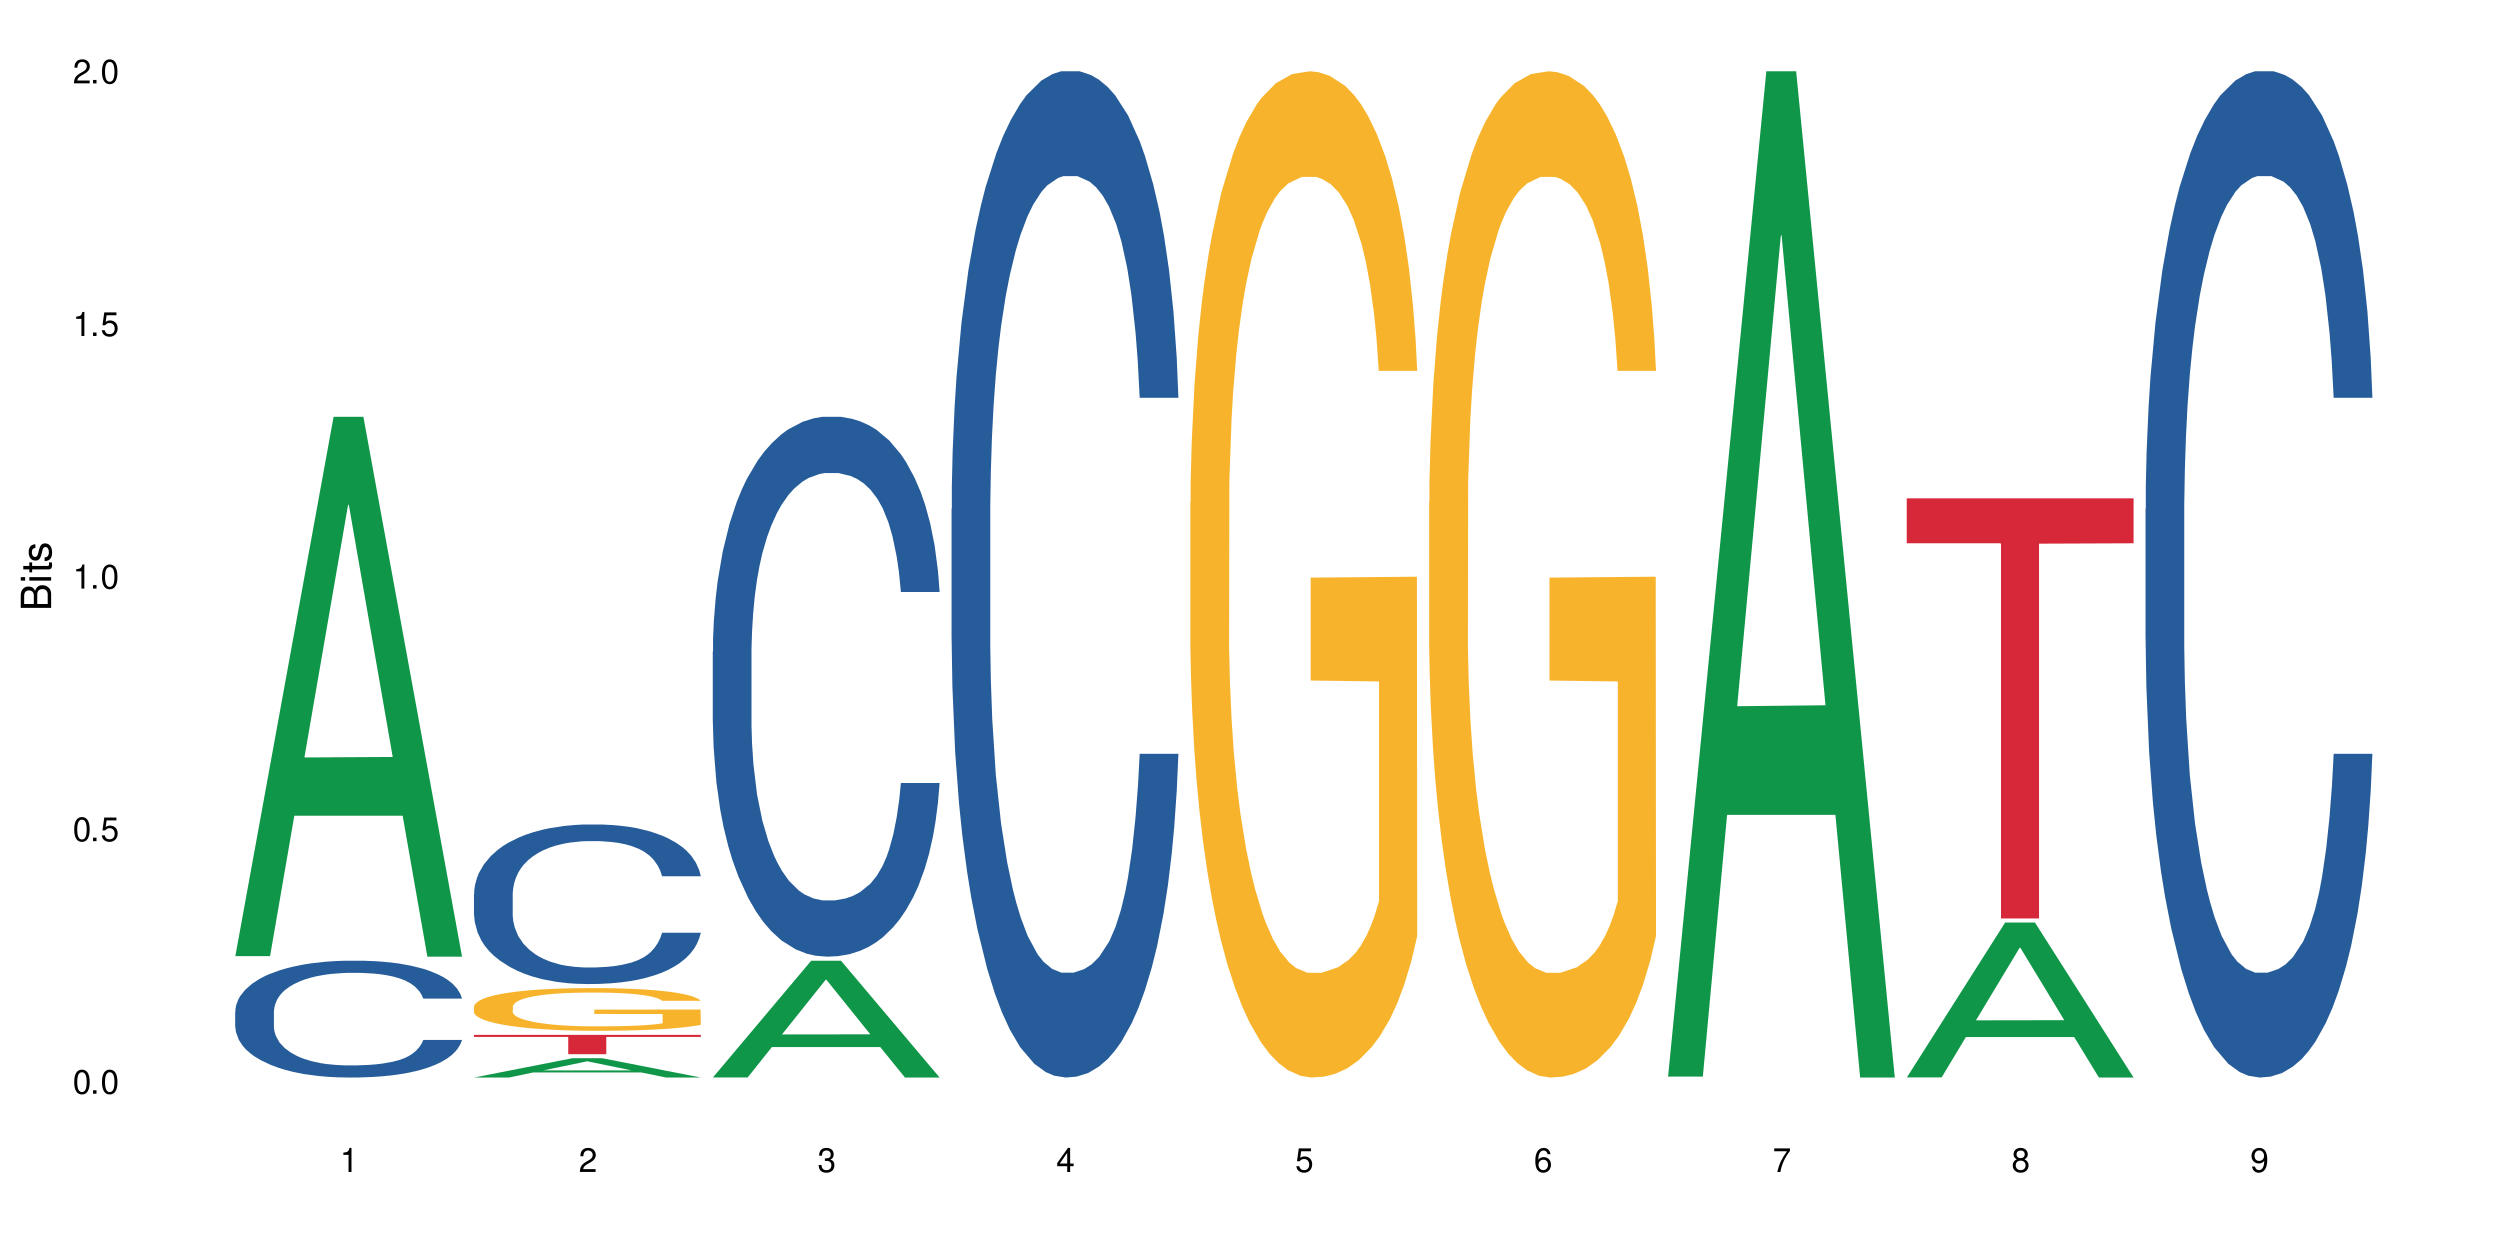 <?xml version="1.0" encoding="UTF-8"?>
<svg xmlns="http://www.w3.org/2000/svg" xmlns:xlink="http://www.w3.org/1999/xlink" width="720" height="360" viewBox="0 0 720 360">
<defs>
<g>
<g id="glyph-0-0">
</g>
<g id="glyph-0-1">
<path d="M 2.641 -6.938 C 2 -6.938 1.422 -6.656 1.078 -6.172 C 0.641 -5.562 0.406 -4.641 0.406 -3.359 C 0.406 -1.016 1.188 0.219 2.641 0.219 C 4.078 0.219 4.859 -1.016 4.859 -3.297 C 4.859 -4.641 4.656 -5.547 4.203 -6.172 C 3.844 -6.656 3.281 -6.938 2.641 -6.938 Z M 2.641 -6.188 C 3.547 -6.188 4 -5.25 4 -3.375 C 4 -1.406 3.562 -0.484 2.625 -0.484 C 1.734 -0.484 1.281 -1.438 1.281 -3.344 C 1.281 -5.25 1.734 -6.188 2.641 -6.188 Z M 2.641 -6.188 "/>
</g>
<g id="glyph-0-2">
<path d="M 1.828 -1 L 0.828 -1 L 0.828 0 L 1.828 0 Z M 1.828 -1 "/>
</g>
<g id="glyph-0-3">
<path d="M 4.562 -6.797 L 1.062 -6.797 L 0.547 -3.094 L 1.328 -3.094 C 1.719 -3.562 2.047 -3.734 2.578 -3.734 C 3.484 -3.734 4.062 -3.109 4.062 -2.094 C 4.062 -1.125 3.484 -0.531 2.578 -0.531 C 1.828 -0.531 1.375 -0.906 1.188 -1.672 L 0.328 -1.672 C 0.453 -1.109 0.547 -0.844 0.75 -0.594 C 1.125 -0.078 1.828 0.219 2.594 0.219 C 3.969 0.219 4.922 -0.781 4.922 -2.219 C 4.922 -3.562 4.031 -4.484 2.719 -4.484 C 2.25 -4.484 1.859 -4.359 1.469 -4.062 L 1.734 -5.969 L 4.562 -5.969 Z M 4.562 -6.797 "/>
</g>
<g id="glyph-0-4">
<path d="M 2.484 -4.938 L 2.484 0 L 3.328 0 L 3.328 -6.938 L 2.766 -6.938 C 2.469 -5.875 2.281 -5.734 0.984 -5.562 L 0.984 -4.938 Z M 2.484 -4.938 "/>
</g>
<g id="glyph-0-5">
<path d="M 4.859 -0.828 L 1.281 -0.828 C 1.359 -1.406 1.672 -1.781 2.5 -2.281 L 3.469 -2.828 C 4.406 -3.344 4.906 -4.062 4.906 -4.906 C 4.906 -5.484 4.672 -6.031 4.266 -6.406 C 3.859 -6.766 3.375 -6.938 2.719 -6.938 C 1.859 -6.938 1.219 -6.625 0.844 -6.031 C 0.609 -5.672 0.5 -5.234 0.484 -4.531 L 1.328 -4.531 C 1.359 -5.016 1.406 -5.281 1.531 -5.516 C 1.75 -5.938 2.188 -6.203 2.703 -6.203 C 3.469 -6.203 4.031 -5.641 4.031 -4.891 C 4.031 -4.344 3.719 -3.859 3.125 -3.516 L 2.234 -3 C 0.812 -2.172 0.406 -1.531 0.328 -0.016 L 4.859 -0.016 Z M 4.859 -0.828 "/>
</g>
<g id="glyph-0-6">
<path d="M 2.125 -3.188 L 2.578 -3.188 C 3.5 -3.188 3.984 -2.766 3.984 -1.922 C 3.984 -1.062 3.469 -0.531 2.594 -0.531 C 1.656 -0.531 1.203 -1 1.156 -2.016 L 0.312 -2.016 C 0.344 -1.453 0.438 -1.094 0.609 -0.781 C 0.953 -0.109 1.625 0.219 2.547 0.219 C 3.953 0.219 4.859 -0.625 4.859 -1.938 C 4.859 -2.828 4.516 -3.297 3.703 -3.594 C 4.344 -3.844 4.656 -4.328 4.656 -5.031 C 4.656 -6.219 3.875 -6.938 2.578 -6.938 C 1.203 -6.938 0.484 -6.172 0.453 -4.703 L 1.297 -4.703 C 1.312 -5.125 1.344 -5.359 1.453 -5.578 C 1.641 -5.969 2.062 -6.203 2.594 -6.203 C 3.344 -6.203 3.797 -5.75 3.797 -5 C 3.797 -4.516 3.609 -4.219 3.25 -4.047 C 3.016 -3.953 2.703 -3.922 2.125 -3.906 Z M 2.125 -3.188 "/>
</g>
<g id="glyph-0-7">
<path d="M 3.141 -1.672 L 3.141 0 L 3.984 0 L 3.984 -1.672 L 4.984 -1.672 L 4.984 -2.438 L 3.984 -2.438 L 3.984 -6.938 L 3.359 -6.938 L 0.266 -2.578 L 0.266 -1.672 Z M 3.141 -2.438 L 1 -2.438 L 3.141 -5.5 Z M 3.141 -2.438 "/>
</g>
<g id="glyph-0-8">
<path d="M 4.781 -5.125 C 4.609 -6.266 3.891 -6.938 2.844 -6.938 C 2.094 -6.938 1.422 -6.578 1.031 -5.953 C 0.594 -5.266 0.406 -4.422 0.406 -3.172 C 0.406 -2 0.578 -1.25 0.984 -0.641 C 1.359 -0.078 1.953 0.219 2.703 0.219 C 3.984 0.219 4.922 -0.75 4.922 -2.094 C 4.922 -3.375 4.062 -4.281 2.844 -4.281 C 2.172 -4.281 1.641 -4.031 1.281 -3.516 C 1.281 -5.234 1.828 -6.188 2.797 -6.188 C 3.391 -6.188 3.797 -5.797 3.938 -5.125 Z M 2.734 -3.531 C 3.547 -3.531 4.062 -2.953 4.062 -2.031 C 4.062 -1.156 3.484 -0.531 2.703 -0.531 C 1.922 -0.531 1.328 -1.188 1.328 -2.078 C 1.328 -2.938 1.906 -3.531 2.734 -3.531 Z M 2.734 -3.531 "/>
</g>
<g id="glyph-0-9">
<path d="M 4.984 -6.797 L 0.438 -6.797 L 0.438 -5.969 L 4.109 -5.969 C 2.5 -3.656 1.828 -2.234 1.328 0 L 2.219 0 C 2.594 -2.172 3.453 -4.047 4.984 -6.094 Z M 4.984 -6.797 "/>
</g>
<g id="glyph-0-10">
<path d="M 3.75 -3.656 C 4.469 -4.094 4.688 -4.438 4.688 -5.078 C 4.688 -6.172 3.844 -6.938 2.641 -6.938 C 1.438 -6.938 0.594 -6.172 0.594 -5.094 C 0.594 -4.438 0.812 -4.094 1.516 -3.656 C 0.734 -3.266 0.359 -2.703 0.359 -1.922 C 0.359 -0.656 1.281 0.219 2.641 0.219 C 3.984 0.219 4.922 -0.656 4.922 -1.922 C 4.922 -2.703 4.531 -3.266 3.75 -3.656 Z M 2.641 -6.188 C 3.359 -6.188 3.812 -5.75 3.812 -5.062 C 3.812 -4.406 3.344 -3.984 2.641 -3.984 C 1.922 -3.984 1.453 -4.406 1.453 -5.078 C 1.453 -5.75 1.922 -6.188 2.641 -6.188 Z M 2.641 -3.266 C 3.484 -3.266 4.062 -2.719 4.062 -1.906 C 4.062 -1.078 3.484 -0.531 2.625 -0.531 C 1.797 -0.531 1.219 -1.094 1.219 -1.906 C 1.219 -2.719 1.781 -3.266 2.641 -3.266 Z M 2.641 -3.266 "/>
</g>
<g id="glyph-0-11">
<path d="M 0.516 -1.578 C 0.672 -0.453 1.406 0.219 2.438 0.219 C 3.188 0.219 3.859 -0.141 4.266 -0.766 C 4.688 -1.453 4.891 -2.297 4.891 -3.547 C 4.891 -4.719 4.703 -5.453 4.312 -6.078 C 3.938 -6.641 3.344 -6.938 2.594 -6.938 C 1.297 -6.938 0.359 -5.969 0.359 -4.625 C 0.359 -3.344 1.234 -2.453 2.453 -2.453 C 3.094 -2.453 3.578 -2.672 4.016 -3.203 C 4 -1.484 3.469 -0.531 2.5 -0.531 C 1.906 -0.531 1.484 -0.906 1.359 -1.578 Z M 2.578 -6.203 C 3.375 -6.203 3.969 -5.531 3.969 -4.641 C 3.969 -3.797 3.391 -3.188 2.547 -3.188 C 1.734 -3.188 1.234 -3.766 1.234 -4.688 C 1.234 -5.562 1.797 -6.203 2.578 -6.203 Z M 2.578 -6.203 "/>
</g>
<g id="glyph-1-0">
</g>
<g id="glyph-1-1">
<path d="M 0 -0.953 L 0 -4.891 C 0 -5.719 -0.234 -6.344 -0.734 -6.797 C -1.188 -7.234 -1.812 -7.469 -2.5 -7.469 C -3.547 -7.469 -4.188 -7 -4.625 -5.875 C -4.984 -6.688 -5.625 -7.094 -6.531 -7.094 C -7.172 -7.094 -7.734 -6.859 -8.141 -6.391 C -8.562 -5.922 -8.75 -5.344 -8.75 -4.5 L -8.75 -0.953 Z M -4.984 -2.062 L -7.766 -2.062 L -7.766 -4.219 C -7.766 -4.844 -7.688 -5.203 -7.453 -5.5 C -7.219 -5.812 -6.859 -5.969 -6.375 -5.969 C -5.891 -5.969 -5.531 -5.812 -5.297 -5.5 C -5.062 -5.203 -4.984 -4.844 -4.984 -4.219 Z M -0.984 -2.062 L -4 -2.062 L -4 -4.781 C -4 -5.766 -3.438 -6.359 -2.484 -6.359 C -1.547 -6.359 -0.984 -5.766 -0.984 -4.781 Z M -0.984 -2.062 "/>
</g>
<g id="glyph-1-2">
<path d="M -6.281 -1.797 L -6.281 -0.797 L 0 -0.797 L 0 -1.797 Z M -8.75 -1.797 L -8.75 -0.797 L -7.484 -0.797 L -7.484 -1.797 Z M -8.75 -1.797 "/>
</g>
<g id="glyph-1-3">
<path d="M -6.281 -3.047 L -6.281 -2.016 L -8.016 -2.016 L -8.016 -1.016 L -6.281 -1.016 L -6.281 -0.172 L -5.469 -0.172 L -5.469 -1.016 L -0.719 -1.016 C -0.078 -1.016 0.281 -1.453 0.281 -2.234 C 0.281 -2.5 0.25 -2.719 0.188 -3.047 L -0.641 -3.047 C -0.609 -2.906 -0.594 -2.766 -0.594 -2.562 C -0.594 -2.141 -0.719 -2.016 -1.156 -2.016 L -5.469 -2.016 L -5.469 -3.047 Z M -6.281 -3.047 "/>
</g>
<g id="glyph-1-4">
<path d="M -4.531 -5.25 C -5.766 -5.25 -6.469 -4.422 -6.469 -2.969 C -6.469 -1.516 -5.719 -0.562 -4.547 -0.562 C -3.562 -0.562 -3.094 -1.062 -2.734 -2.562 L -2.516 -3.484 C -2.344 -4.188 -2.094 -4.469 -1.641 -4.469 C -1.047 -4.469 -0.641 -3.875 -0.641 -3 C -0.641 -2.453 -0.797 -2 -1.062 -1.75 C -1.25 -1.594 -1.422 -1.531 -1.875 -1.469 L -1.875 -0.406 C -0.422 -0.453 0.281 -1.266 0.281 -2.922 C 0.281 -4.5 -0.5 -5.516 -1.719 -5.516 C -2.656 -5.516 -3.172 -4.984 -3.469 -3.734 L -3.703 -2.766 C -3.891 -1.953 -4.156 -1.609 -4.594 -1.609 C -5.188 -1.609 -5.547 -2.125 -5.547 -2.938 C -5.547 -3.75 -5.203 -4.172 -4.531 -4.203 Z M -4.531 -5.25 "/>
</g>
</g>
</defs>
<rect x="-72" y="-36" width="864" height="432" fill="rgb(100%, 100%, 100%)" fill-opacity="1"/>
<path fill-rule="nonzero" fill="rgb(6.275%, 58.824%, 28.235%)" fill-opacity="1" d="M 67.73 275.375 L 67.801 275.23 L 96.07 120.043 L 104.656 120.043 L 133.066 275.523 L 123.082 275.523 L 115.965 234.938 L 84.762 234.938 L 77.781 275.375 L 67.73 275.375 L 87.766 218.148 L 113.102 218.004 L 100.469 145.445 L 100.328 145.301 L 100.188 145.738 L 87.695 218.004 L 87.766 218.148 Z M 67.73 275.375 "/>
<path fill-rule="nonzero" fill="rgb(14.51%, 36.078%, 60%)" fill-opacity="1" d="M 67.73 291.324 L 67.812 291.297 L 67.812 290.559 L 68.051 289.387 L 68.605 287.91 L 69.164 286.898 L 70.598 285.082 L 72.59 283.328 L 74.664 281.977 L 76.176 281.176 L 77.531 280.562 L 80.637 279.422 L 82.629 278.84 L 84.781 278.316 L 87.41 277.793 L 89.324 277.484 L 93.625 276.992 L 96.812 276.777 L 99.281 276.688 L 104.621 276.688 L 107.809 276.809 L 110.117 276.965 L 112.668 277.211 L 114.82 277.484 L 118.562 278.164 L 121.91 279.023 L 123.426 279.516 L 125.816 280.469 L 127.648 281.391 L 128.922 282.191 L 130.355 283.328 L 131.629 284.715 L 132.586 286.281 L 133.066 287.605 L 121.91 287.605 L 121.352 286.375 L 120.715 285.422 L 119.52 284.16 L 118.324 283.27 L 116.652 282.375 L 115.137 281.793 L 113.066 281.207 L 111.234 280.84 L 109.32 280.562 L 107.488 280.379 L 103.984 280.191 L 99.922 280.191 L 98.406 280.254 L 95.297 280.5 L 93.625 280.715 L 91.234 281.145 L 89.562 281.547 L 87.57 282.16 L 86.215 282.684 L 84.543 283.484 L 83.348 284.191 L 81.992 285.207 L 81.195 285.973 L 80.48 286.836 L 79.84 287.852 L 79.363 288.926 L 79.043 290.066 L 78.887 291.172 L 78.887 295.938 L 79.043 297.047 L 79.441 298.34 L 80.48 300.215 L 81.992 301.844 L 83.746 303.137 L 85.418 304.059 L 86.375 304.488 L 87.648 304.98 L 89.641 305.598 L 92.512 306.211 L 94.184 306.457 L 96.734 306.703 L 99.363 306.828 L 102.867 306.828 L 105.977 306.703 L 108.047 306.551 L 110.199 306.305 L 113.145 305.781 L 114.98 305.289 L 116.57 304.703 L 117.766 304.121 L 118.562 303.629 L 119.758 302.676 L 120.715 301.629 L 121.434 300.551 L 121.91 299.508 L 133.066 299.508 L 132.586 300.738 L 131.871 301.938 L 131.152 302.828 L 130.039 303.906 L 128.762 304.859 L 126.93 305.934 L 125.418 306.641 L 123.426 307.41 L 121.59 307.996 L 119.602 308.52 L 116.652 309.133 L 114.738 309.441 L 112.668 309.719 L 110.199 309.965 L 107.09 310.18 L 103.746 310.301 L 100.637 310.332 L 97.289 310.27 L 94.82 310.148 L 91.555 309.871 L 87.492 309.316 L 84.543 308.734 L 82.23 308.148 L 80.238 307.535 L 78.008 306.703 L 75.141 305.352 L 73.387 304.305 L 72.191 303.441 L 70.84 302.242 L 69.883 301.168 L 68.766 299.445 L 67.969 297.262 L 67.73 295.57 Z M 67.73 291.324 "/>
<path fill-rule="nonzero" fill="rgb(6.275%, 58.824%, 28.235%)" fill-opacity="1" d="M 136.504 310.328 L 136.574 310.32 L 164.844 304.766 L 173.43 304.766 L 201.836 310.332 L 191.855 310.332 L 184.738 308.879 L 153.535 308.879 L 146.555 310.328 L 136.504 310.328 L 156.535 308.277 L 181.875 308.273 L 169.242 305.676 L 169.102 305.672 L 168.961 305.688 L 156.469 308.273 L 156.535 308.277 Z M 136.504 310.328 "/>
<path fill-rule="nonzero" fill="rgb(14.51%, 36.078%, 60%)" fill-opacity="1" d="M 136.504 257.453 L 136.582 257.414 L 136.582 256.406 L 136.824 254.809 L 137.379 252.793 L 137.938 251.406 L 139.371 248.93 L 141.363 246.535 L 143.434 244.688 L 144.949 243.594 L 146.305 242.754 L 149.41 241.199 L 151.402 240.402 L 153.555 239.688 L 156.184 238.973 L 158.098 238.555 L 162.398 237.883 L 165.586 237.59 L 168.055 237.461 L 173.395 237.461 L 176.582 237.629 L 178.891 237.84 L 181.441 238.176 L 183.594 238.555 L 187.336 239.477 L 190.684 240.656 L 192.195 241.328 L 194.586 242.629 L 196.418 243.887 L 197.695 244.98 L 199.129 246.535 L 200.402 248.426 L 201.359 250.566 L 201.836 252.371 L 190.684 252.371 L 190.125 250.691 L 189.488 249.391 L 188.293 247.668 L 187.098 246.449 L 185.426 245.23 L 183.91 244.434 L 181.84 243.637 L 180.008 243.133 L 178.094 242.754 L 176.262 242.504 L 172.758 242.25 L 168.691 242.25 L 167.18 242.336 L 164.07 242.672 L 162.398 242.965 L 160.008 243.551 L 158.336 244.098 L 156.344 244.938 L 154.988 245.652 L 153.316 246.746 L 152.121 247.711 L 150.766 249.098 L 149.969 250.145 L 149.25 251.324 L 148.613 252.707 L 148.137 254.18 L 147.816 255.734 L 147.66 257.246 L 147.66 263.754 L 147.816 265.266 L 148.215 267.031 L 149.25 269.594 L 150.766 271.82 L 152.52 273.582 L 154.191 274.844 L 155.148 275.43 L 156.422 276.102 L 158.414 276.941 L 161.281 277.781 L 162.957 278.117 L 165.504 278.453 L 168.137 278.621 L 171.641 278.621 L 174.746 278.453 L 176.82 278.246 L 178.973 277.91 L 181.918 277.195 L 183.75 276.523 L 185.344 275.727 L 186.539 274.926 L 187.336 274.254 L 188.531 272.953 L 189.488 271.523 L 190.203 270.055 L 190.684 268.625 L 201.836 268.625 L 201.359 270.305 L 200.645 271.945 L 199.926 273.164 L 198.809 274.633 L 197.535 275.934 L 195.703 277.406 L 194.188 278.371 L 192.195 279.422 L 190.363 280.219 L 188.371 280.934 L 185.426 281.773 L 183.512 282.191 L 181.441 282.57 L 178.973 282.906 L 175.863 283.199 L 172.516 283.367 L 169.41 283.41 L 166.062 283.328 L 163.594 283.16 L 160.328 282.781 L 156.262 282.023 L 153.316 281.227 L 151.004 280.43 L 149.012 279.59 L 146.781 278.453 L 143.914 276.605 L 142.16 275.18 L 140.965 274.004 L 139.609 272.363 L 138.656 270.895 L 137.539 268.543 L 136.742 265.562 L 136.504 263.25 Z M 136.504 257.453 "/>
<path fill-rule="nonzero" fill="rgb(96.863%, 70.196%, 16.863%)" fill-opacity="1" d="M 136.504 289.84 L 136.582 289.832 L 136.582 289.605 L 136.902 289.102 L 137.699 288.402 L 138.734 287.832 L 139.852 287.383 L 140.566 287.145 L 141.762 286.809 L 142.797 286.562 L 145.426 286.059 L 148.773 285.586 L 150.605 285.383 L 152.68 285.191 L 155.625 284.98 L 156.98 284.898 L 161.125 284.719 L 165.824 284.609 L 171.004 284.574 L 173.395 284.586 L 176.66 284.629 L 181.121 284.754 L 183.672 284.867 L 185.664 284.98 L 187.734 285.125 L 190.285 285.348 L 192.676 285.617 L 194.586 285.887 L 196.5 286.227 L 198.094 286.586 L 199.449 286.977 L 200.645 287.449 L 201.359 287.844 L 201.836 288.234 L 190.762 288.234 L 190.125 287.844 L 189.41 287.539 L 188.215 287.168 L 187.02 286.898 L 185.824 286.688 L 183.594 286.395 L 181.68 286.215 L 179.289 286.059 L 176.98 285.957 L 174.348 285.887 L 172.758 285.867 L 168.535 285.867 L 164.707 285.945 L 162.477 286.035 L 160.883 286.125 L 158.652 286.293 L 157.301 286.426 L 156.504 286.516 L 154.113 286.867 L 152.52 287.18 L 151.641 287.395 L 150.527 287.73 L 149.73 288.035 L 148.852 288.484 L 148.375 288.82 L 147.738 289.582 L 147.66 291.605 L 147.898 292.031 L 148.375 292.492 L 149.012 292.895 L 149.969 293.324 L 150.926 293.648 L 152.598 294.086 L 154.031 294.379 L 155.148 294.57 L 157.301 294.871 L 158.176 294.973 L 160.246 295.176 L 162.398 295.332 L 165.027 295.469 L 167.02 295.535 L 170.207 295.59 L 174.27 295.59 L 179.051 295.523 L 182.078 295.434 L 184.148 295.344 L 185.504 295.266 L 187.176 295.141 L 188.371 295.031 L 189.488 294.906 L 190.844 294.715 L 190.844 292.031 L 171.164 292.02 L 171.164 290.762 L 201.758 290.75 L 201.836 295.141 L 200.164 295.445 L 198.094 295.738 L 196.102 295.961 L 194.031 296.152 L 191.082 296.367 L 188.691 296.5 L 185.027 296.66 L 181.68 296.758 L 178.176 296.828 L 175.066 296.859 L 171.402 296.871 L 168.137 296.848 L 164.629 296.781 L 161.84 296.691 L 159.289 296.578 L 156.742 296.434 L 153.555 296.199 L 151.484 296.008 L 149.332 295.77 L 147.18 295.492 L 145.27 295.188 L 143.992 294.953 L 142.719 294.684 L 141.363 294.344 L 140.09 293.965 L 139.133 293.613 L 138.258 293.223 L 137.617 292.852 L 136.98 292.348 L 136.664 291.941 L 136.504 291.594 Z M 136.504 289.84 "/>
<path fill-rule="nonzero" fill="rgb(83.922%, 15.686%, 22.353%)" fill-opacity="1" d="M 136.504 298.035 L 201.836 298.035 L 201.836 298.633 L 174.609 298.637 L 174.609 303.602 L 163.652 303.602 L 163.652 298.641 L 163.496 298.633 L 136.504 298.633 Z M 136.504 298.035 "/>
<path fill-rule="nonzero" fill="rgb(6.275%, 58.824%, 28.235%)" fill-opacity="1" d="M 205.277 310.301 L 205.348 310.27 L 233.617 276.688 L 242.203 276.688 L 270.609 310.332 L 260.629 310.332 L 253.508 301.551 L 222.309 301.551 L 215.328 310.301 L 205.277 310.301 L 225.309 297.918 L 250.648 297.887 L 238.012 282.184 L 237.875 282.152 L 237.734 282.246 L 225.238 297.887 L 225.309 297.918 Z M 205.277 310.301 "/>
<path fill-rule="nonzero" fill="rgb(14.51%, 36.078%, 60%)" fill-opacity="1" d="M 205.277 187.691 L 205.355 187.551 L 205.355 184.141 L 205.594 178.738 L 206.152 171.918 L 206.711 167.227 L 208.145 158.844 L 210.137 150.742 L 212.207 144.488 L 213.723 140.793 L 215.078 137.949 L 218.184 132.691 L 220.176 129.992 L 222.328 127.578 L 224.957 125.16 L 226.867 123.738 L 231.172 121.465 L 234.359 120.469 L 236.828 120.043 L 242.168 120.043 L 245.352 120.613 L 247.664 121.324 L 250.215 122.461 L 252.363 123.738 L 256.109 126.867 L 259.457 130.844 L 260.969 133.117 L 263.359 137.523 L 265.191 141.789 L 266.469 145.484 L 267.902 150.742 L 269.176 157.137 L 270.133 164.387 L 270.609 170.496 L 259.457 170.496 L 258.898 164.812 L 258.262 160.406 L 257.066 154.578 L 255.871 150.457 L 254.195 146.336 L 252.684 143.637 L 250.613 140.938 L 248.777 139.23 L 246.867 137.949 L 245.035 137.098 L 241.527 136.246 L 237.465 136.246 L 235.953 136.531 L 232.844 137.668 L 231.172 138.66 L 228.781 140.652 L 227.109 142.5 L 225.117 145.34 L 223.762 147.758 L 222.09 151.453 L 220.895 154.723 L 219.539 159.41 L 218.742 162.965 L 218.023 166.945 L 217.387 171.633 L 216.91 176.609 L 216.59 181.867 L 216.43 186.98 L 216.43 209.012 L 216.59 214.129 L 216.988 220.098 L 218.023 228.766 L 219.539 236.297 L 221.293 242.266 L 222.965 246.531 L 223.922 248.52 L 225.195 250.793 L 227.188 253.637 L 230.055 256.48 L 231.73 257.617 L 234.277 258.754 L 236.906 259.32 L 240.414 259.32 L 243.52 258.754 L 245.594 258.043 L 247.742 256.906 L 250.691 254.488 L 252.523 252.215 L 254.117 249.516 L 255.312 246.816 L 256.109 244.539 L 257.305 240.137 L 258.262 235.305 L 258.977 230.328 L 259.457 225.496 L 270.609 225.496 L 270.133 231.18 L 269.414 236.723 L 268.699 240.844 L 267.582 245.82 L 266.309 250.227 L 264.477 255.199 L 262.961 258.469 L 260.969 262.02 L 259.137 264.723 L 257.145 267.137 L 254.195 269.98 L 252.285 271.402 L 250.215 272.68 L 247.742 273.816 L 244.637 274.812 L 241.289 275.379 L 238.184 275.523 L 234.836 275.238 L 232.367 274.668 L 229.098 273.391 L 225.035 270.832 L 222.09 268.133 L 219.777 265.434 L 217.785 262.59 L 215.555 258.754 L 212.688 252.5 L 210.934 247.668 L 209.738 243.688 L 208.383 238.145 L 207.426 233.172 L 206.312 225.211 L 205.516 215.121 L 205.277 207.305 Z M 205.277 187.691 "/>
<path fill-rule="nonzero" fill="rgb(14.51%, 36.078%, 60%)" fill-opacity="1" d="M 274.051 146.621 L 274.129 146.355 L 274.129 140 L 274.367 129.934 L 274.926 117.215 L 275.484 108.477 L 276.918 92.844 L 278.91 77.746 L 280.98 66.09 L 282.496 59.203 L 283.848 53.902 L 286.957 44.102 L 288.949 39.07 L 291.102 34.566 L 293.73 30.062 L 295.641 27.414 L 299.945 23.176 L 303.129 21.32 L 305.602 20.527 L 310.938 20.527 L 314.125 21.586 L 316.438 22.91 L 318.984 25.031 L 321.137 27.414 L 324.883 33.242 L 328.23 40.66 L 329.742 44.898 L 332.133 53.109 L 333.965 61.055 L 335.238 67.945 L 336.676 77.746 L 337.949 89.668 L 338.906 103.176 L 339.383 114.566 L 328.23 114.566 L 327.672 103.973 L 327.035 95.758 L 325.84 84.898 L 324.645 77.215 L 322.969 69.535 L 321.457 64.5 L 319.383 59.469 L 317.551 56.289 L 315.641 53.902 L 313.809 52.316 L 310.301 50.727 L 306.238 50.727 L 304.723 51.254 L 301.617 53.375 L 299.945 55.23 L 297.555 58.938 L 295.879 62.383 L 293.887 67.68 L 292.535 72.184 L 290.859 79.07 L 289.664 85.164 L 288.312 93.906 L 287.516 100.527 L 286.797 107.945 L 286.16 116.688 L 285.684 125.957 L 285.363 135.762 L 285.203 145.297 L 285.203 186.355 L 285.363 195.895 L 285.762 207.02 L 286.797 223.18 L 288.312 237.219 L 290.062 248.344 L 291.738 256.293 L 292.691 260 L 293.969 264.238 L 295.961 269.535 L 298.828 274.836 L 300.5 276.953 L 303.051 279.074 L 305.68 280.133 L 309.188 280.133 L 312.293 279.074 L 314.363 277.75 L 316.516 275.629 L 319.465 271.125 L 321.297 266.887 L 322.891 261.855 L 324.086 256.82 L 324.883 252.582 L 326.078 244.371 L 327.035 235.363 L 327.75 226.094 L 328.23 217.086 L 339.383 217.086 L 338.906 227.684 L 338.188 238.012 L 337.473 245.695 L 336.355 254.969 L 335.082 263.18 L 333.25 272.449 L 331.734 278.543 L 329.742 285.168 L 327.91 290.199 L 325.918 294.703 L 322.969 300 L 321.059 302.648 L 318.984 305.035 L 316.516 307.152 L 313.41 309.008 L 310.062 310.066 L 306.957 310.332 L 303.609 309.801 L 301.141 308.742 L 297.871 306.359 L 293.809 301.59 L 290.859 296.559 L 288.551 291.523 L 286.559 286.227 L 284.328 279.074 L 281.457 267.418 L 279.707 258.41 L 278.512 250.992 L 277.156 240.664 L 276.199 231.391 L 275.086 216.555 L 274.289 197.746 L 274.051 183.18 Z M 274.051 146.621 "/>
<path fill-rule="nonzero" fill="rgb(96.863%, 70.196%, 16.863%)" fill-opacity="1" d="M 342.82 144.652 L 342.902 144.387 L 342.902 139.094 L 343.219 127.184 L 344.016 110.777 L 345.051 97.277 L 346.168 86.691 L 346.887 81.133 L 348.082 73.195 L 349.117 67.371 L 351.746 55.461 L 355.094 44.348 L 356.926 39.582 L 358.996 35.082 L 361.945 30.055 L 363.297 28.203 L 367.441 23.965 L 372.141 21.32 L 377.32 20.527 L 379.711 20.789 L 382.977 21.848 L 387.441 24.762 L 389.988 27.406 L 391.98 30.055 L 394.055 33.496 L 396.602 38.789 L 398.992 45.141 L 400.906 51.492 L 402.816 59.43 L 404.41 67.902 L 405.766 77.164 L 406.961 88.281 L 407.68 97.543 L 408.156 106.805 L 397.082 106.805 L 396.445 97.543 L 395.727 90.398 L 394.531 81.664 L 393.336 75.312 L 392.141 70.281 L 389.91 63.402 L 387.996 59.168 L 385.609 55.461 L 383.297 53.078 L 380.668 51.492 L 379.074 50.961 L 374.852 50.961 L 371.027 52.816 L 368.797 54.934 L 367.203 57.051 L 364.973 61.02 L 363.617 64.195 L 362.82 66.312 L 360.43 74.516 L 358.836 81.93 L 357.961 86.957 L 356.844 94.898 L 356.047 102.043 L 355.172 112.629 L 354.695 120.57 L 354.055 138.566 L 353.977 186.207 L 354.215 196.262 L 354.695 207.113 L 355.332 216.641 L 356.285 226.699 L 357.242 234.375 L 358.918 244.695 L 360.352 251.578 L 361.465 256.078 L 363.617 263.223 L 364.492 265.605 L 366.566 270.367 L 368.715 274.074 L 371.344 277.25 L 373.336 278.836 L 376.523 280.16 L 380.59 280.16 L 385.367 278.574 L 388.395 276.457 L 390.469 274.34 L 391.824 272.484 L 393.496 269.574 L 394.691 266.926 L 395.805 264.016 L 397.16 259.516 L 397.16 196.262 L 377.48 195.996 L 377.48 166.355 L 408.074 166.09 L 408.156 269.574 L 406.484 276.719 L 404.41 283.602 L 402.418 288.895 L 400.348 293.395 L 397.398 298.422 L 395.008 301.598 L 391.344 305.305 L 387.996 307.688 L 384.492 309.273 L 381.387 310.066 L 377.719 310.332 L 374.453 309.805 L 370.949 308.215 L 368.16 306.098 L 365.609 303.453 L 363.059 300.012 L 359.871 294.453 L 357.801 289.953 L 355.648 284.395 L 353.5 277.777 L 351.586 270.633 L 350.312 265.074 L 349.035 258.723 L 347.684 250.781 L 346.406 241.785 L 345.449 233.578 L 344.574 224.316 L 343.938 215.582 L 343.301 203.672 L 342.98 194.145 L 342.82 185.941 Z M 342.82 144.652 "/>
<path fill-rule="nonzero" fill="rgb(96.863%, 70.196%, 16.863%)" fill-opacity="1" d="M 411.594 144.652 L 411.676 144.387 L 411.676 139.094 L 411.992 127.184 L 412.789 110.777 L 413.824 97.277 L 414.941 86.691 L 415.656 81.133 L 416.852 73.195 L 417.891 67.371 L 420.52 55.461 L 423.863 44.348 L 425.695 39.582 L 427.77 35.082 L 430.715 30.055 L 432.07 28.203 L 436.215 23.965 L 440.914 21.32 L 446.094 20.527 L 448.484 20.789 L 451.75 21.848 L 456.211 24.762 L 458.762 27.406 L 460.754 30.055 L 462.824 33.496 L 465.375 38.789 L 467.766 45.141 L 469.68 51.492 L 471.59 59.43 L 473.184 67.902 L 474.539 77.164 L 475.734 88.281 L 476.449 97.543 L 476.93 106.805 L 465.855 106.805 L 465.215 97.543 L 464.5 90.398 L 463.305 81.664 L 462.109 75.312 L 460.914 70.281 L 458.684 63.402 L 456.77 59.168 L 454.379 55.461 L 452.07 53.078 L 449.441 51.492 L 447.848 50.961 L 443.625 50.961 L 439.801 52.816 L 437.57 54.934 L 435.977 57.051 L 433.746 61.02 L 432.391 64.195 L 431.594 66.312 L 429.203 74.516 L 427.609 81.93 L 426.734 86.957 L 425.617 94.898 L 424.82 102.043 L 423.945 112.629 L 423.465 120.57 L 422.828 138.566 L 422.75 186.207 L 422.988 196.262 L 423.465 207.113 L 424.105 216.641 L 425.059 226.699 L 426.016 234.375 L 427.688 244.695 L 429.125 251.578 L 430.238 256.078 L 432.391 263.223 L 433.266 265.605 L 435.336 270.367 L 437.488 274.074 L 440.117 277.25 L 442.109 278.836 L 445.297 280.16 L 449.359 280.16 L 454.141 278.574 L 457.168 276.457 L 459.242 274.34 L 460.594 272.484 L 462.27 269.574 L 463.465 266.926 L 464.578 264.016 L 465.934 259.516 L 465.934 196.262 L 446.254 195.996 L 446.254 166.355 L 476.848 166.09 L 476.93 269.574 L 475.254 276.719 L 473.184 283.602 L 471.191 288.895 L 469.121 293.395 L 466.172 298.422 L 463.781 301.598 L 460.117 305.305 L 456.77 307.688 L 453.266 309.273 L 450.156 310.066 L 446.492 310.332 L 443.227 309.805 L 439.719 308.215 L 436.93 306.098 L 434.383 303.453 L 431.832 300.012 L 428.645 294.453 L 426.574 289.953 L 424.422 284.395 L 422.27 277.777 L 420.359 270.633 L 419.082 265.074 L 417.809 258.723 L 416.453 250.781 L 415.18 241.785 L 414.223 233.578 L 413.348 224.316 L 412.711 215.582 L 412.074 203.672 L 411.754 194.145 L 411.594 185.941 Z M 411.594 144.652 "/>
<path fill-rule="nonzero" fill="rgb(6.275%, 58.824%, 28.235%)" fill-opacity="1" d="M 480.367 310.059 L 480.438 309.789 L 508.707 20.527 L 517.293 20.527 L 545.703 310.332 L 535.719 310.332 L 528.602 234.684 L 497.398 234.684 L 490.418 310.059 L 480.367 310.059 L 500.398 203.391 L 525.738 203.117 L 513.105 67.875 L 512.965 67.602 L 512.824 68.418 L 500.332 203.117 L 500.398 203.391 Z M 480.367 310.059 "/>
<path fill-rule="nonzero" fill="rgb(6.275%, 58.824%, 28.235%)" fill-opacity="1" d="M 549.141 310.289 L 549.211 310.25 L 577.48 265.684 L 586.066 265.684 L 614.473 310.332 L 604.492 310.332 L 597.371 298.676 L 566.172 298.676 L 559.191 310.289 L 549.141 310.289 L 569.172 293.855 L 594.512 293.812 L 581.875 272.977 L 581.738 272.934 L 581.598 273.062 L 569.102 293.812 L 569.172 293.855 Z M 549.141 310.289 "/>
<path fill-rule="nonzero" fill="rgb(83.922%, 15.686%, 22.353%)" fill-opacity="1" d="M 549.141 143.512 L 614.473 143.512 L 614.473 156.465 L 587.246 156.578 L 587.246 264.52 L 576.289 264.52 L 576.289 156.691 L 576.129 156.465 L 549.141 156.465 Z M 549.141 143.512 "/>
<path fill-rule="nonzero" fill="rgb(14.51%, 36.078%, 60%)" fill-opacity="1" d="M 617.914 146.621 L 617.992 146.355 L 617.992 140 L 618.23 129.934 L 618.789 117.215 L 619.348 108.477 L 620.781 92.844 L 622.773 77.746 L 624.844 66.09 L 626.359 59.203 L 627.711 53.902 L 630.82 44.102 L 632.812 39.07 L 634.965 34.566 L 637.594 30.062 L 639.504 27.414 L 643.809 23.176 L 646.996 21.32 L 649.465 20.527 L 654.801 20.527 L 657.988 21.586 L 660.301 22.91 L 662.852 25.031 L 665 27.414 L 668.746 33.242 L 672.094 40.66 L 673.605 44.898 L 675.996 53.109 L 677.828 61.055 L 679.102 67.945 L 680.539 77.746 L 681.812 89.668 L 682.77 103.176 L 683.246 114.566 L 672.094 114.566 L 671.535 103.973 L 670.898 95.758 L 669.703 84.898 L 668.508 77.215 L 666.832 69.535 L 665.32 64.5 L 663.246 59.469 L 661.414 56.289 L 659.504 53.902 L 657.672 52.316 L 654.164 50.727 L 650.102 50.727 L 648.586 51.254 L 645.48 53.375 L 643.809 55.23 L 641.418 58.938 L 639.742 62.383 L 637.75 67.68 L 636.398 72.184 L 634.723 79.07 L 633.527 85.164 L 632.176 93.906 L 631.379 100.527 L 630.66 107.945 L 630.023 116.688 L 629.547 125.957 L 629.227 135.762 L 629.066 145.297 L 629.066 186.355 L 629.227 195.895 L 629.625 207.02 L 630.66 223.18 L 632.176 237.219 L 633.926 248.344 L 635.602 256.293 L 636.559 260 L 637.832 264.238 L 639.824 269.535 L 642.691 274.836 L 644.363 276.953 L 646.914 279.074 L 649.543 280.133 L 653.051 280.133 L 656.156 279.074 L 658.227 277.75 L 660.379 275.629 L 663.328 271.125 L 665.16 266.887 L 666.754 261.855 L 667.949 256.82 L 668.746 252.582 L 669.941 244.371 L 670.898 235.363 L 671.613 226.094 L 672.094 217.086 L 683.246 217.086 L 682.77 227.684 L 682.051 238.012 L 681.336 245.695 L 680.219 254.969 L 678.945 263.18 L 677.113 272.449 L 675.598 278.543 L 673.605 285.168 L 671.773 290.199 L 669.781 294.703 L 666.832 300 L 664.922 302.648 L 662.852 305.035 L 660.379 307.152 L 657.273 309.008 L 653.926 310.066 L 650.82 310.332 L 647.473 309.801 L 645.004 308.742 L 641.734 306.359 L 637.672 301.59 L 634.723 296.559 L 632.414 291.523 L 630.422 286.227 L 628.191 279.074 L 625.324 267.418 L 623.57 258.41 L 622.375 250.992 L 621.02 240.664 L 620.062 231.391 L 618.949 216.555 L 618.152 197.746 L 617.914 183.18 Z M 617.914 146.621 "/>
<g fill="rgb(0%, 0%, 0%)" fill-opacity="1">
<use xlink:href="#glyph-0-1" x="20.965" y="314.993"/>
<use xlink:href="#glyph-0-2" x="25.965" y="314.993"/>
<use xlink:href="#glyph-0-1" x="28.965" y="314.993"/>
</g>
<g fill="rgb(0%, 0%, 0%)" fill-opacity="1">
<use xlink:href="#glyph-0-1" x="20.965" y="242.251"/>
<use xlink:href="#glyph-0-2" x="25.965" y="242.251"/>
<use xlink:href="#glyph-0-3" x="28.965" y="242.251"/>
</g>
<g fill="rgb(0%, 0%, 0%)" fill-opacity="1">
<use xlink:href="#glyph-0-4" x="20.965" y="169.509"/>
<use xlink:href="#glyph-0-2" x="25.965" y="169.509"/>
<use xlink:href="#glyph-0-1" x="28.965" y="169.509"/>
</g>
<g fill="rgb(0%, 0%, 0%)" fill-opacity="1">
<use xlink:href="#glyph-0-4" x="20.965" y="96.767"/>
<use xlink:href="#glyph-0-2" x="25.965" y="96.767"/>
<use xlink:href="#glyph-0-3" x="28.965" y="96.767"/>
</g>
<g fill="rgb(0%, 0%, 0%)" fill-opacity="1">
<use xlink:href="#glyph-0-5" x="20.965" y="24.024"/>
<use xlink:href="#glyph-0-2" x="25.965" y="24.024"/>
<use xlink:href="#glyph-0-1" x="28.965" y="24.024"/>
</g>
<g fill="rgb(0%, 0%, 0%)" fill-opacity="1">
<use xlink:href="#glyph-0-4" x="97.898" y="337.532"/>
</g>
<g fill="rgb(0%, 0%, 0%)" fill-opacity="1">
<use xlink:href="#glyph-0-5" x="166.672" y="337.532"/>
</g>
<g fill="rgb(0%, 0%, 0%)" fill-opacity="1">
<use xlink:href="#glyph-0-6" x="235.445" y="337.532"/>
</g>
<g fill="rgb(0%, 0%, 0%)" fill-opacity="1">
<use xlink:href="#glyph-0-7" x="304.215" y="337.532"/>
</g>
<g fill="rgb(0%, 0%, 0%)" fill-opacity="1">
<use xlink:href="#glyph-0-3" x="372.988" y="337.532"/>
</g>
<g fill="rgb(0%, 0%, 0%)" fill-opacity="1">
<use xlink:href="#glyph-0-8" x="441.762" y="337.532"/>
</g>
<g fill="rgb(0%, 0%, 0%)" fill-opacity="1">
<use xlink:href="#glyph-0-9" x="510.535" y="337.532"/>
</g>
<g fill="rgb(0%, 0%, 0%)" fill-opacity="1">
<use xlink:href="#glyph-0-10" x="579.309" y="337.532"/>
</g>
<g fill="rgb(0%, 0%, 0%)" fill-opacity="1">
<use xlink:href="#glyph-0-11" x="648.078" y="337.532"/>
</g>
<g fill="rgb(0%, 0%, 0%)" fill-opacity="1">
<use xlink:href="#glyph-1-1" x="14.725" y="176.012"/>
<use xlink:href="#glyph-1-2" x="14.725" y="168.012"/>
<use xlink:href="#glyph-1-3" x="14.725" y="165.012"/>
<use xlink:href="#glyph-1-4" x="14.725" y="162.012"/>
</g>
</svg>
